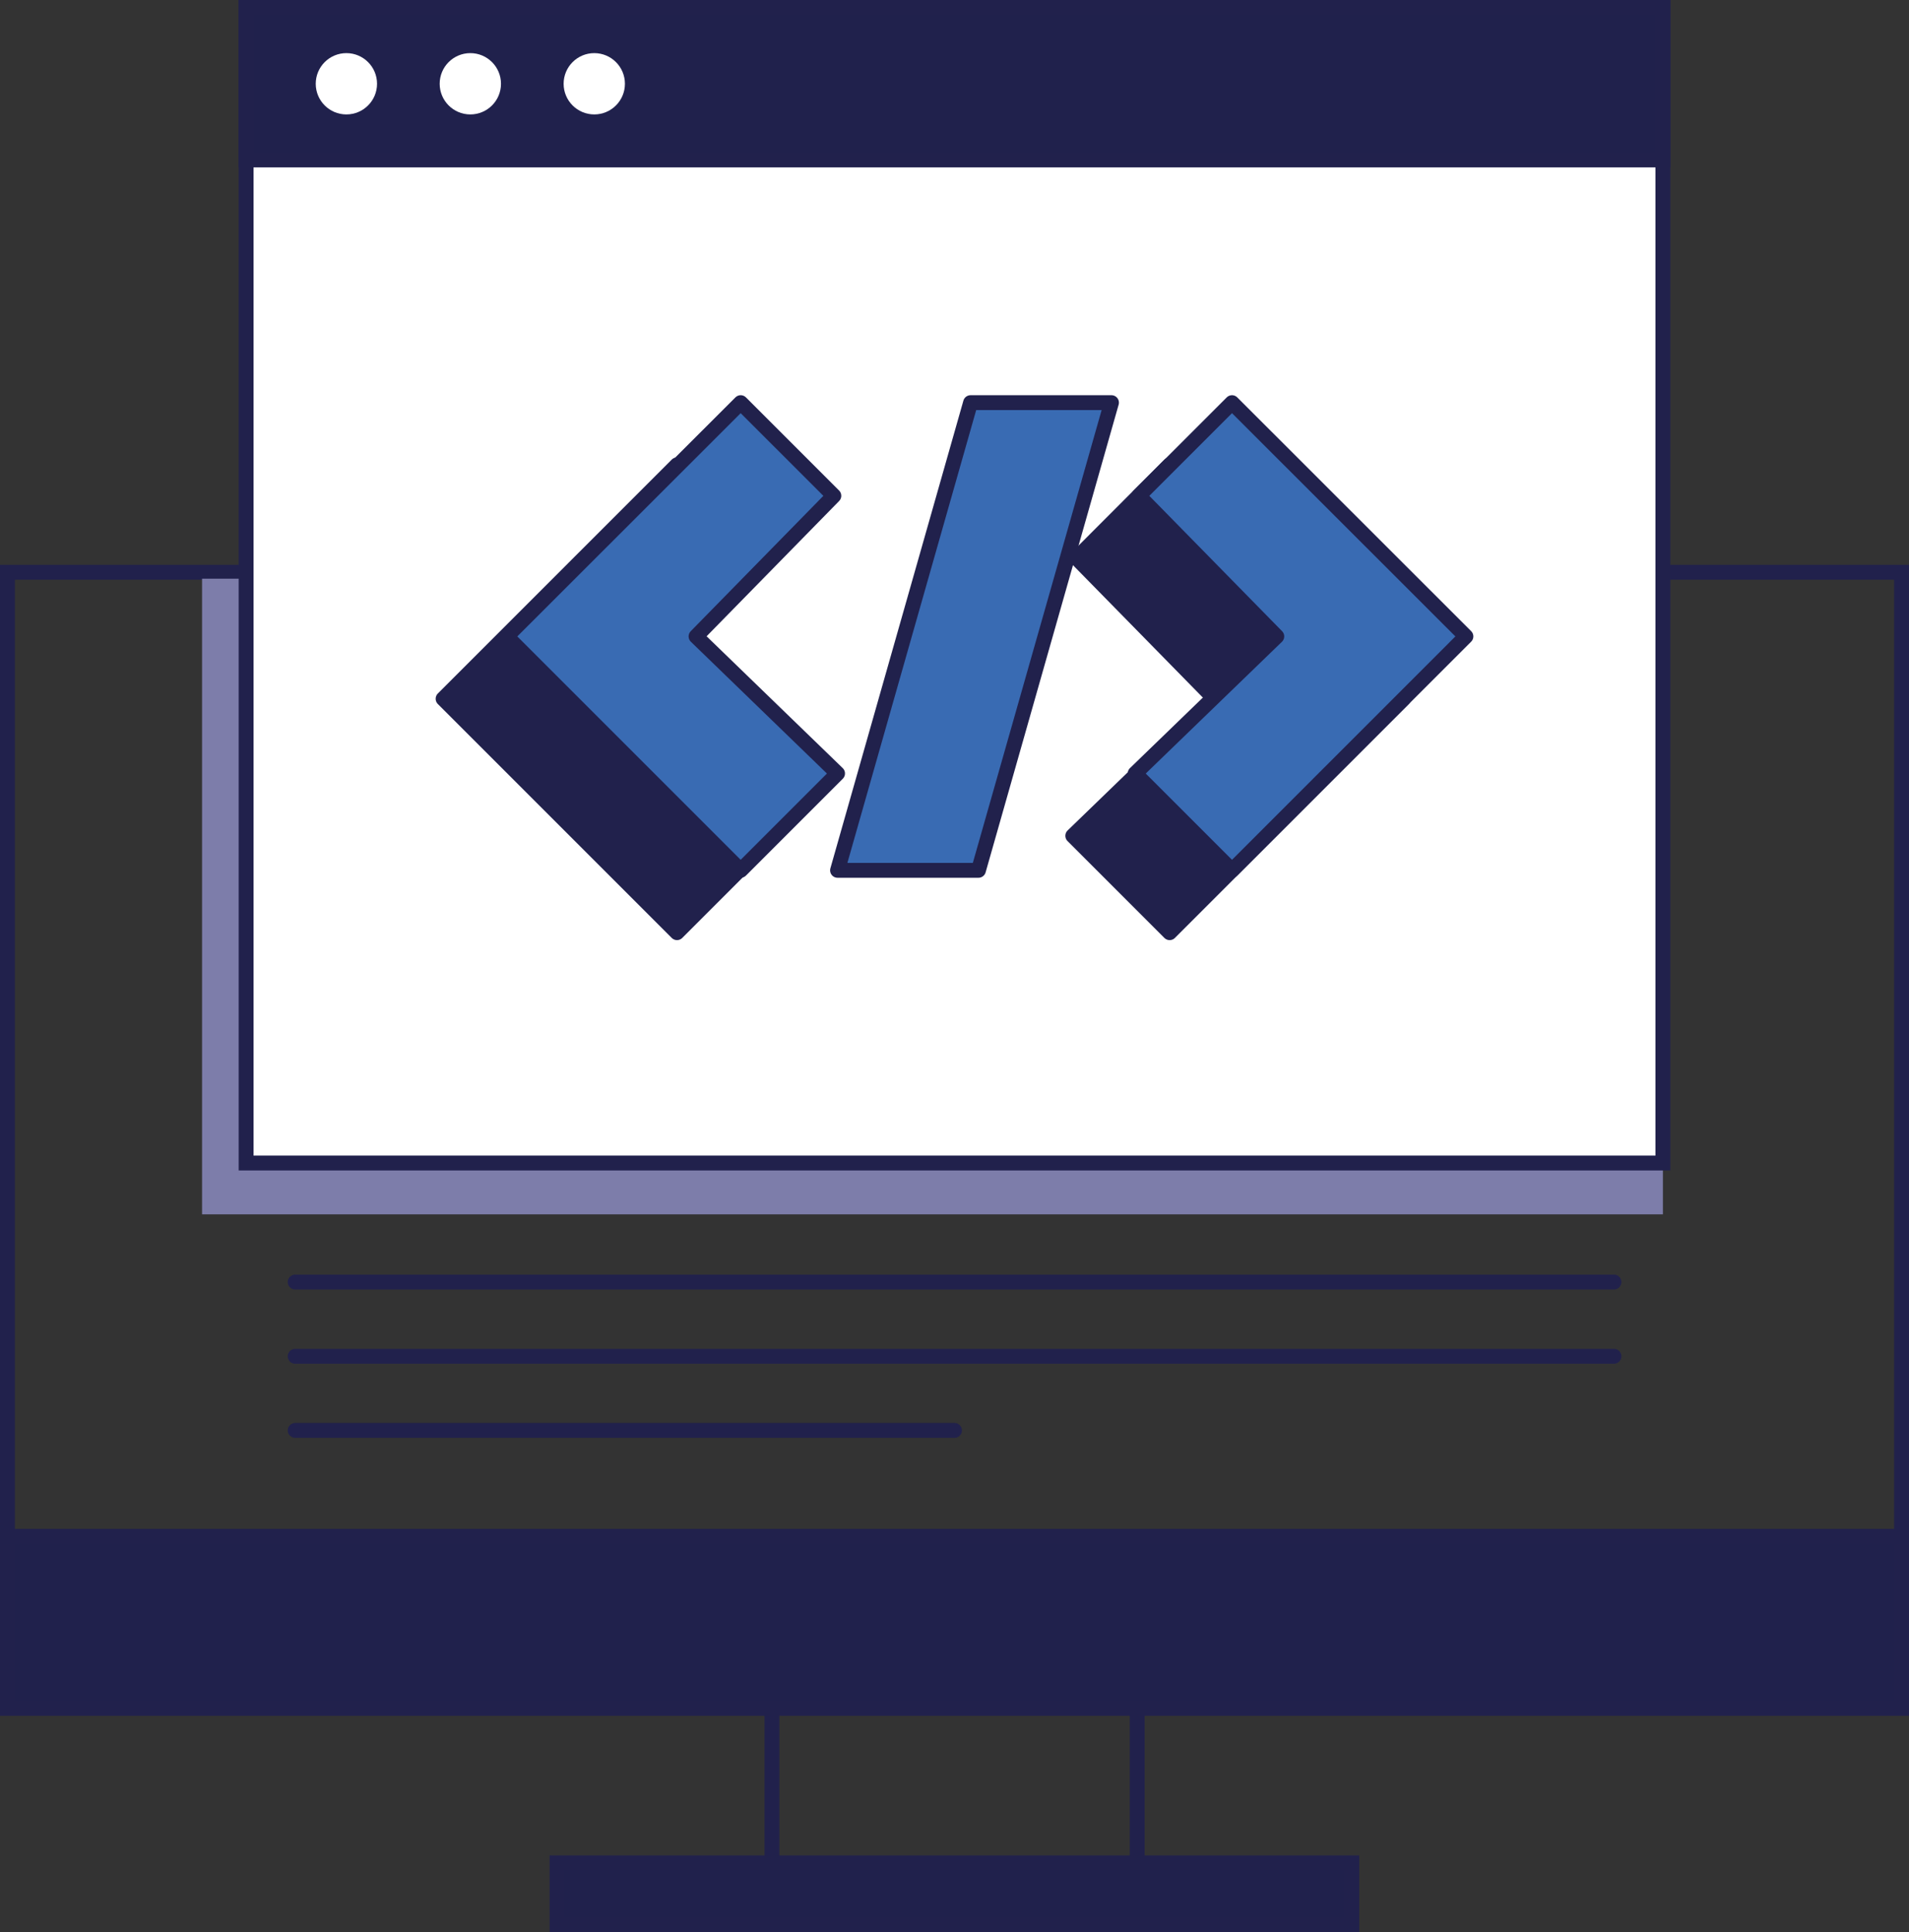 <?xml version="1.0" encoding="UTF-8"?>
<svg id="Layer_4" data-name="Layer 4" xmlns="http://www.w3.org/2000/svg" viewBox="0 0 128.3 129.86"><rect x="0" y="0" width="128.3" height="129.86" fill="#333333" stroke="none"/>
  <defs>
    <style>
      .cls-1, .cls-2, .cls-3, .cls-4, .cls-5, .cls-6, .cls-7 {
        stroke: #21214c;
      }

      .cls-1, .cls-3, .cls-4, .cls-5, .cls-6 {
        stroke-miterlimit: 10;
      }

      .cls-1, .cls-6 {
        fill: #20214c;
      }

      .cls-2 {
        fill: #396bb3;
      }

      .cls-2, .cls-3, .cls-4, .cls-5, .cls-6, .cls-7 {
        stroke-linecap: round;
      }

      .cls-2, .cls-7 {
        stroke-linejoin: round;
      }

      .cls-3 {
        fill: none;
      }

      .cls-8 {
        fill: #7d7daa;
      }

      .cls-9, .cls-4 {
        fill: #fff;
      }

      .cls-5 {
        fill: #d9dadb;
      }

      .cls-7 {
        fill: #21214c;
      }
    </style>
  </defs>
  <g>
    <rect class="cls-3" x=".5" y="38.46" width="127.3" height="70.5"/>
    <rect class="cls-3" x="51.88" y="110.12" width="24.55" height="17.16"/>
    <rect class="cls-6" x=".5" y="103.25" width="127.3" height="11.56"/>
    <rect class="cls-6" x="37.44" y="125.19" width="53.41" height="4.18"/>
  </g>
  <rect class="cls-8" x="13.58" y="38.89" width="98.18" height="42.72"/>
  <g>
    <rect class="cls-4" x="16.54" y=".5" width="95.22" height="77.66"/>
    <rect class="cls-1" x="16.54" y=".5" width="95.22" height="10.25"/>
  </g>
  <g>
    <g>
      <polygon class="cls-7" points="81.62 46.96 72.1 56.17 78.61 62.68 94.33 46.96 78.61 31.24 72.35 37.51 81.62 46.96"/>
      <polygon class="cls-7" points="70.51 31.24 65.38 49.29 65.38 31.24 70.51 31.24"/>
    </g>
    <g>
      <polygon class="cls-7" points="42.5 46.96 52.01 56.17 45.5 62.68 29.78 46.96 45.5 31.24 51.76 37.51 42.5 46.96"/>
      <polygon class="cls-2" points="85.81 42.77 76.29 51.98 82.8 58.49 98.52 42.77 82.8 27.06 76.54 33.32 85.81 42.77"/>
      <polygon class="cls-2" points="46.78 42.77 56.29 51.98 49.78 58.49 34.06 42.77 49.78 27.06 56.04 33.32 46.78 42.77"/>
      <polygon class="cls-2" points="74.7 27.06 65.23 27.06 56.29 58.49 65.76 58.49 74.7 27.06"/>
    </g>
  </g>
  <g>
    <circle class="cls-9" cx="23.28" cy="5.63" r="2.06"/>
    <circle class="cls-9" cx="31.61" cy="5.63" r="2.06"/>
    <circle class="cls-9" cx="39.94" cy="5.63" r="2.06"/>
  </g>
  <g>
    <line class="cls-5" x1="19.84" y1="86.16" x2="108.47" y2="86.16"/>
    <line class="cls-5" x1="19.84" y1="91.15" x2="108.47" y2="91.15"/>
    <line class="cls-5" x1="19.84" y1="96.13" x2="64.15" y2="96.13"/>
  </g>
</svg>